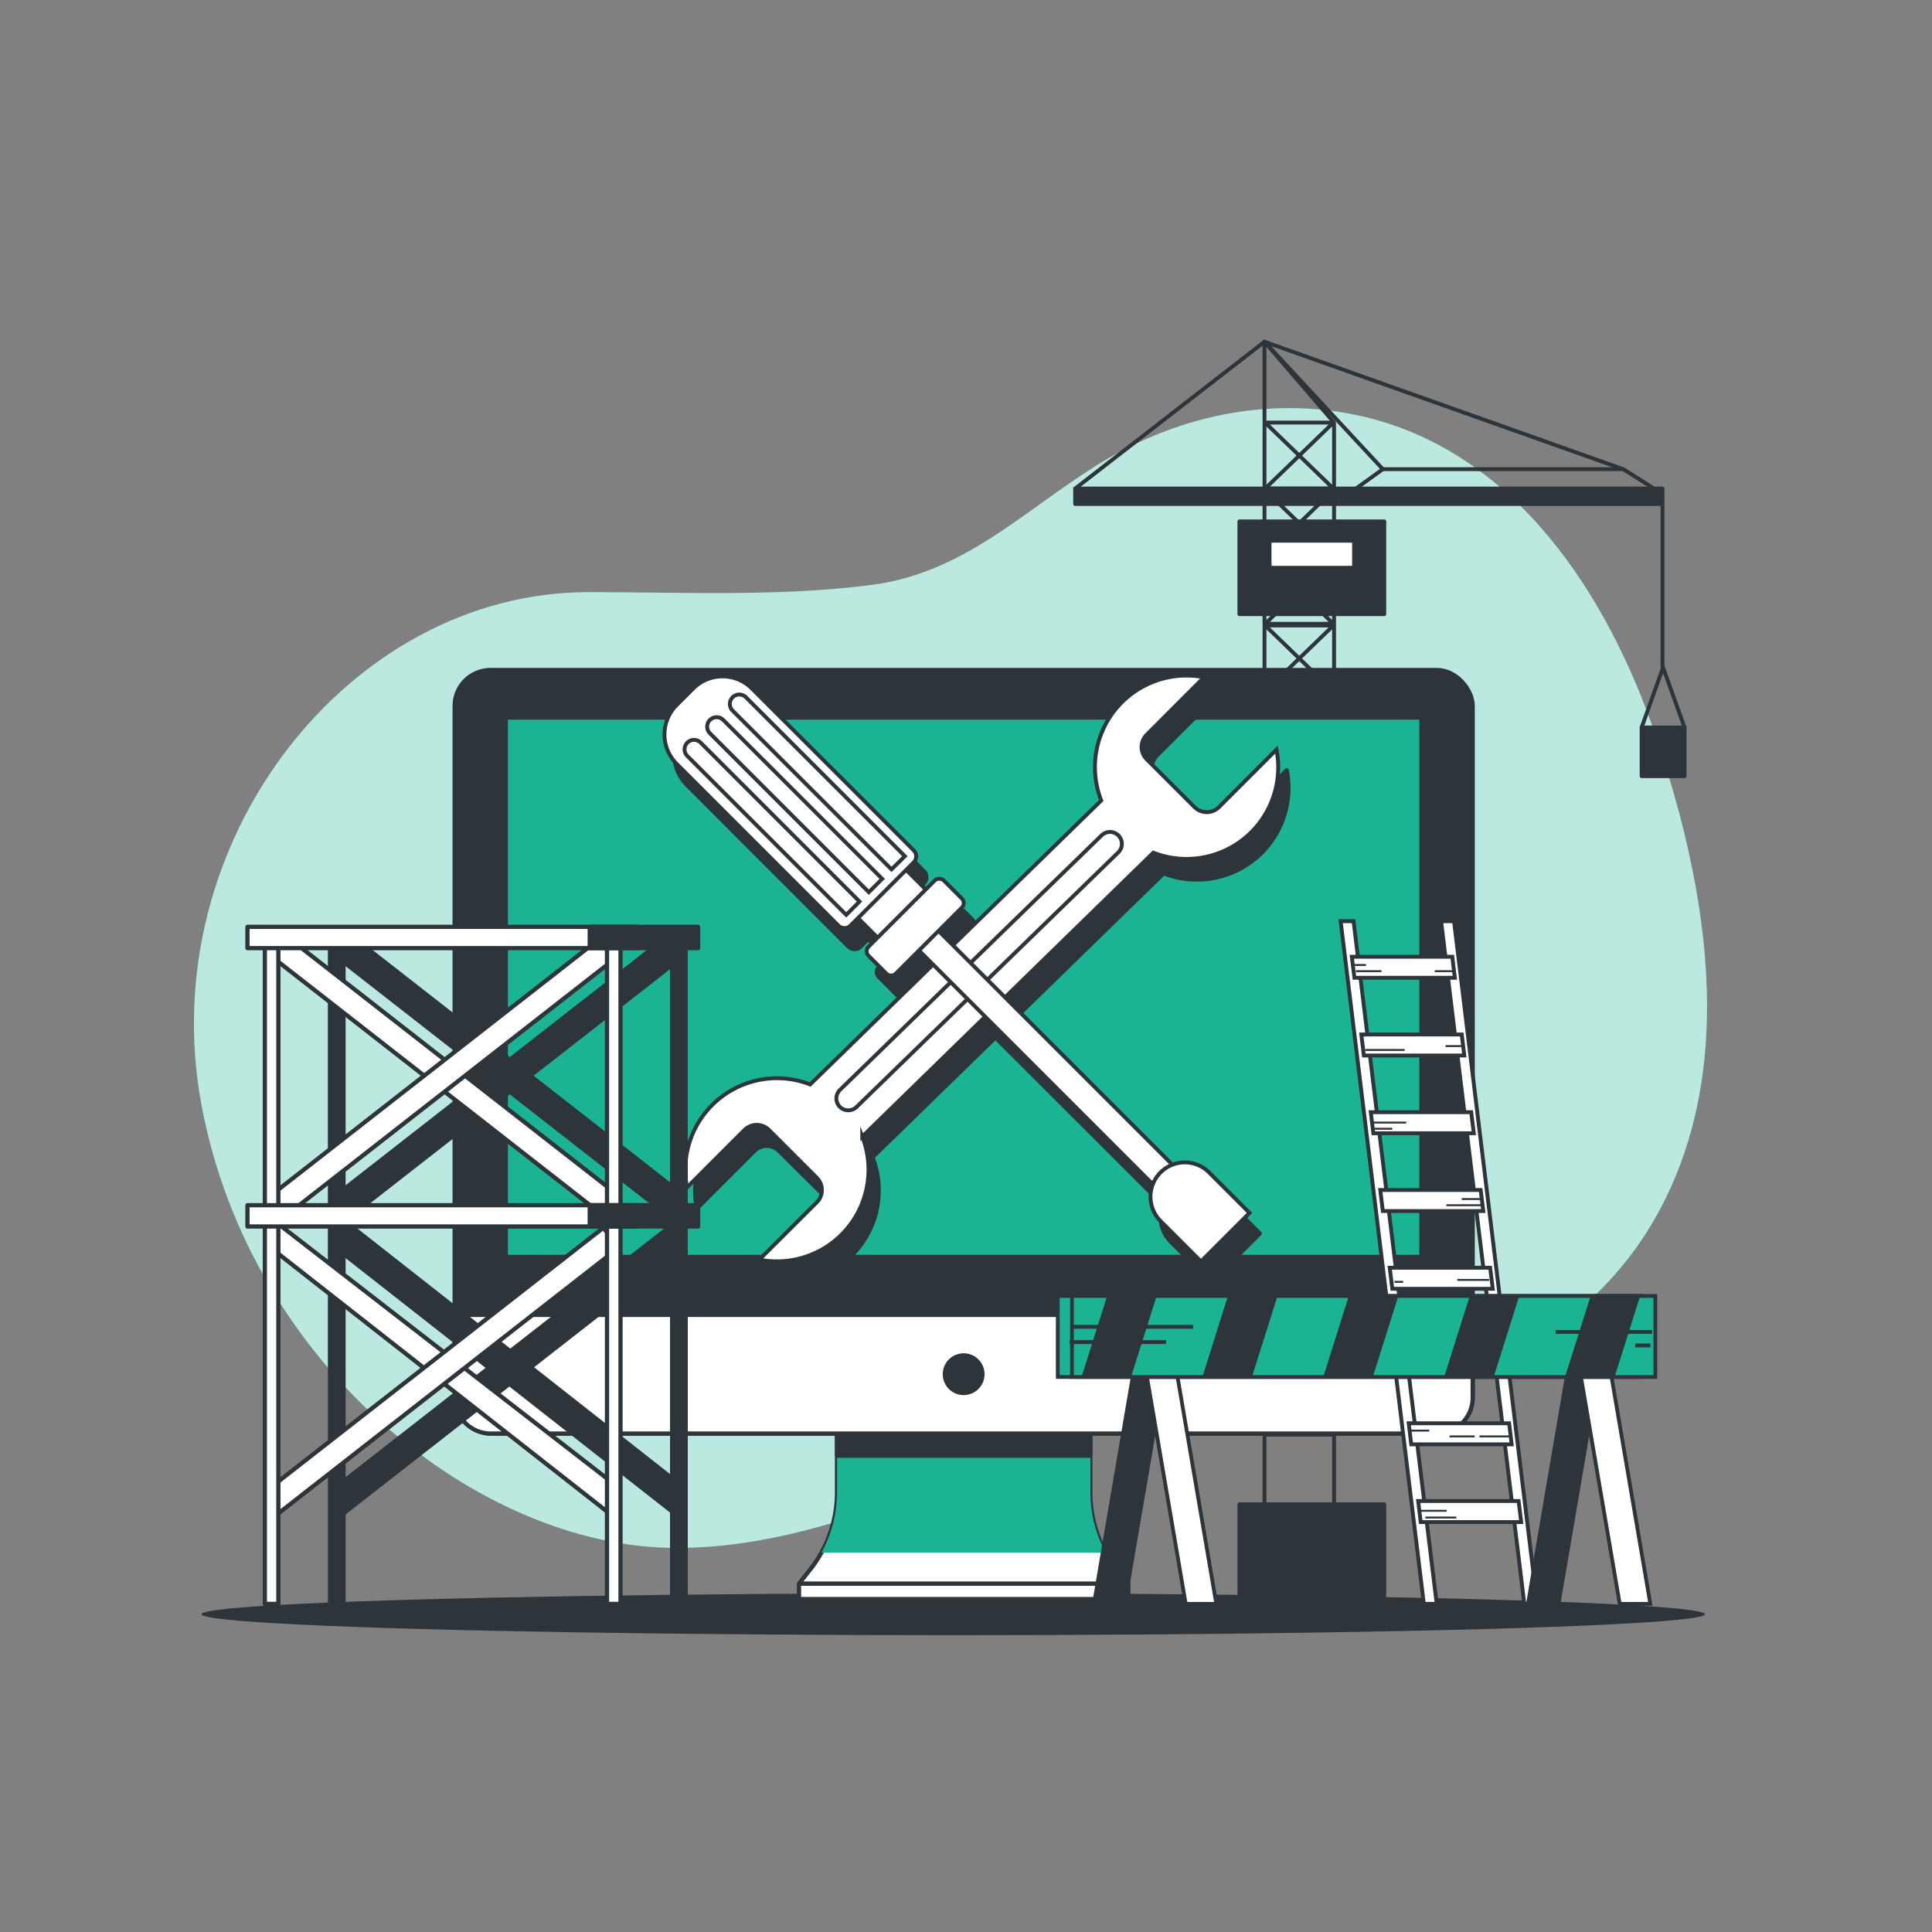 <svg xmlns="http://www.w3.org/2000/svg" viewBox="0 0 500 500"><rect x="0" y="0" width="500" height="500" fill="#808080" stroke="none"/><!--Maintenance--><g id="freepik--background-simple--inject-1--inject-169"><path d="M441.4,270.76c2-26.75-4.24-54.7-12.64-79.6-12.47-37-36.67-74.94-77.44-83.69-23.51-5-47.43.36-67.58,13-19.39,12.17-34.5,27.88-58.33,30.93-24.1,3.08-48.83,1.84-73.06,1.84-62.29,0-112.85,65-100.21,132.71s72.22,114.65,122.78,114.65c45.43,0,82.8-27.07,126-34.34,21.4-3.6,42.88.66,64.06-4.74,24.61-6.28,47.75-21.26,61.39-42.95C435.61,303.8,440.13,287.51,441.4,270.76Z" style="fill:#1AB394"></path><path d="M441.4,270.76c2-26.75-4.24-54.7-12.64-79.6-12.47-37-36.67-74.94-77.44-83.69-23.51-5-47.43.36-67.58,13-19.39,12.17-34.5,27.88-58.33,30.93-24.1,3.08-48.83,1.84-73.06,1.84-62.29,0-112.85,65-100.21,132.71s72.22,114.65,122.78,114.65c45.43,0,82.8-27.07,126-34.34,21.4-3.6,42.88.66,64.06-4.74,24.61-6.28,47.75-21.26,61.39-42.95C435.61,303.8,440.13,287.51,441.4,270.76Z" style="fill:#fff;opacity:0.7"></path></g><g id="freepik--Shadow--inject-1--inject-169"><ellipse cx="246.69" cy="417.76" rx="194.55" ry="5.42" style="fill:#2e353a"></ellipse></g><g id="freepik--Crane--inject-1--inject-169"><polygon points="345.25 412.82 327.25 412.82 327.25 88.44 345.25 109.37 345.25 412.82" style="fill:none;stroke:#2e353a;stroke-linecap:round;stroke-linejoin:round"></polygon><polygon points="327.42 336.44 345.08 336.44 327.42 319.37 345.08 319.37 327.42 336.44" style="fill:none;stroke:#2e353a;stroke-linecap:round;stroke-linejoin:round"></polygon><polygon points="327.42 318.94 345.08 318.94 327.42 301.87 345.08 301.87 327.42 318.94" style="fill:none;stroke:#2e353a;stroke-linecap:round;stroke-linejoin:round"></polygon><polygon points="327.42 371.29 345.08 371.29 327.42 354.22 345.08 354.22 327.42 371.29" style="fill:none;stroke:#2e353a;stroke-linecap:round;stroke-linejoin:round"></polygon><polygon points="327.42 353.79 345.08 353.79 327.42 336.72 345.08 336.72 327.42 353.79" style="fill:none;stroke:#2e353a;stroke-linecap:round;stroke-linejoin:round"></polygon><polygon points="327.42 301.44 345.08 301.44 327.42 284.37 345.08 284.37 327.42 301.44" style="fill:none;stroke:#2e353a;stroke-linecap:round;stroke-linejoin:round"></polygon><polygon points="327.42 283.94 345.08 283.94 327.42 266.87 345.08 266.87 327.42 283.94" style="fill:none;stroke:#2e353a;stroke-linecap:round;stroke-linejoin:round"></polygon><polygon points="327.42 266.44 345.08 266.44 327.42 249.37 345.08 249.37 327.42 266.44" style="fill:none;stroke:#2e353a;stroke-linecap:round;stroke-linejoin:round"></polygon><polygon points="327.42 248.94 345.08 248.94 327.42 231.87 345.08 231.87 327.42 248.94" style="fill:none;stroke:#2e353a;stroke-linecap:round;stroke-linejoin:round"></polygon><polygon points="327.42 231.44 345.08 231.44 327.42 214.37 345.08 214.37 327.42 231.44" style="fill:none;stroke:#2e353a;stroke-linecap:round;stroke-linejoin:round"></polygon><polygon points="327.42 213.94 345.08 213.94 327.42 196.87 345.08 196.87 327.42 213.94" style="fill:none;stroke:#2e353a;stroke-linecap:round;stroke-linejoin:round"></polygon><polygon points="327.42 196.44 345.08 196.44 327.42 179.37 345.08 179.37 327.42 196.44" style="fill:none;stroke:#2e353a;stroke-linecap:round;stroke-linejoin:round"></polygon><polygon points="327.42 178.94 345.08 178.94 327.42 161.87 345.08 161.87 327.42 178.94" style="fill:none;stroke:#2e353a;stroke-linecap:round;stroke-linejoin:round"></polygon><polygon points="327.42 161.44 345.08 161.44 327.42 144.37 345.08 144.37 327.42 161.44" style="fill:none;stroke:#2e353a;stroke-linecap:round;stroke-linejoin:round"></polygon><polygon points="327.42 143.94 345.08 143.94 327.42 126.87 345.08 126.87 327.42 143.94" style="fill:none;stroke:#2e353a;stroke-linecap:round;stroke-linejoin:round"></polygon><polygon points="327.42 126.44 345.08 126.44 327.42 109.37 345.08 109.37 327.42 126.44" style="fill:none;stroke:#2e353a;stroke-linecap:round;stroke-linejoin:round"></polygon><polygon points="428.81 126.91 420.09 121.42 357.87 121.42 350.27 126.91 428.81 126.91" style="fill:none;stroke:#2e353a;stroke-linecap:round;stroke-linejoin:round"></polygon><rect x="278.25" y="126.44" width="152" height="4" style="fill:#2e353a;stroke:#2e353a;stroke-linecap:round;stroke-linejoin:round"></rect><polyline points="420.09 121.42 327.25 88.44 357.87 121.42" style="fill:none;stroke:#2e353a;stroke-linecap:round;stroke-linejoin:round"></polyline><line x1="327.25" y1="88.44" x2="278.25" y2="126.44" style="fill:none;stroke:#2e353a;stroke-linecap:round;stroke-linejoin:round"></line><rect x="320.75" y="134.94" width="37.5" height="24" style="fill:#2e353a;stroke:#2e353a;stroke-linecap:round;stroke-linejoin:round"></rect><rect x="320.75" y="389.3" width="37.5" height="24" style="fill:#2e353a;stroke:#2e353a;stroke-linecap:round;stroke-linejoin:round"></rect><rect x="328.56" y="139.94" width="21.87" height="7" style="fill:#fff;stroke:#2e353a;stroke-linecap:round;stroke-linejoin:round"></rect><line x1="430.25" y1="130.44" x2="430.25" y2="173.56" style="fill:#fff;stroke:#2e353a;stroke-linecap:round;stroke-linejoin:round"></line><rect x="424.85" y="188.28" width="11.11" height="12.59" style="fill:#2e353a;stroke:#2e353a;stroke-linecap:round;stroke-linejoin:round"></rect><polyline points="424.85 188.28 430.4 172.74 435.96 188.28" style="fill:none;stroke:#2e353a;stroke-linecap:round;stroke-linejoin:round"></polyline></g><g id="freepik--Device--inject-1--inject-169"><path d="M282.17,386.24V364H216.62v22.26a32.21,32.21,0,0,1-7,20l-2.87,3.62H292l-2.88-3.62A32.26,32.26,0,0,1,282.17,386.24Z" style="fill:#fff;stroke:#2e353a;stroke-linecap:round;stroke-linejoin:round;stroke-width:1.095px"></path><path d="M212.59,401.83H286.2a32.18,32.18,0,0,1-4-15.59V364H216.62v22.26A32.18,32.18,0,0,1,212.59,401.83Z" style="fill:#1AB394;mix-blend-mode:multiply"></path><rect x="216.62" y="367.33" width="65.55" height="9.4" style="fill:#2e353a;stroke:#2e353a;stroke-linecap:round;stroke-linejoin:round;stroke-width:1.095px"></rect><rect x="117.66" y="173.4" width="263.47" height="197.6" rx="9.29" style="fill:#2e353a;stroke:#2e353a;stroke-linecap:round;stroke-linejoin:round;stroke-width:1.095px"></rect><path d="M117.66,340.29H381.13a0,0,0,0,1,0,0v21.42a9.29,9.29,0,0,1-9.29,9.29H127a9.29,9.29,0,0,1-9.29-9.29V340.29a0,0,0,0,1,0,0Z" style="fill:#fff;stroke:#2e353a;stroke-linecap:round;stroke-linejoin:round;stroke-width:1.095px"></path><rect x="130.91" y="185.7" width="236.96" height="139.6" style="fill:#1AB394;stroke:#2e353a;stroke-linecap:round;stroke-linejoin:round;stroke-width:1.095px"></rect><path d="M254.25,355.65a4.86,4.86,0,1,0-4.86,4.85A4.85,4.85,0,0,0,254.25,355.65Z" style="fill:#2e353a;stroke:#2e353a;stroke-linecap:round;stroke-linejoin:round;stroke-width:1.095px"></path><rect x="206.78" y="409.87" width="85.24" height="3.97" style="fill:#fff;stroke:#2e353a;stroke-linecap:round;stroke-linejoin:round;stroke-width:1.095px"></rect></g><g id="freepik--Tools--inject-1--inject-169"><path d="M326.51,220.68A23.72,23.72,0,0,0,333,199.36l-14.87,14.87a4.51,4.51,0,0,1-6.36,0l-12.36-12.36a4.5,4.5,0,0,1,0-6.37l14.86-14.86a23.71,23.71,0,0,0-26.64,31.87L249.26,250l-3.7-3.71,6-6a1.67,1.67,0,0,0,0-2.34l-4.68-4.68a1.65,1.65,0,0,0-2.33,0l-2.34,2.34-5.07-5.06,1.95-1.95a2.21,2.21,0,0,0,0-3.12l-41.87-41.87a10.74,10.74,0,0,0-15.2,0l-4.28,4.28a10.73,10.73,0,0,0,0,15.19l41.87,41.88a2.21,2.21,0,0,0,3.12,0l1.95-1.95,5.06,5.07-2.33,2.33a1.65,1.65,0,0,0,0,2.34l4.67,4.68a1.67,1.67,0,0,0,2.34,0l6-6,3.64,3.64-31.82,31a23.72,23.72,0,0,0-31.88,26.64l14.87-14.86a4.5,4.5,0,0,1,6.37,0L214,310.13a4.5,4.5,0,0,1,0,6.37l-14.86,14.86a23.72,23.72,0,0,0,26.65-31.87l31.82-31L301,311.83a8.89,8.89,0,0,0,2,9.5l10.47,10.47,12.56-12.57-10.47-10.46a8.89,8.89,0,0,0-9.5-2l-43.32-43.32L301.15,226A23.72,23.72,0,0,0,326.51,220.68Z" style="fill:#2e353a;stroke:#2e353a;stroke-linecap:round;stroke-linejoin:round;stroke-width:1.095px"></path><path d="M223.15,294.16l75.33-73.49A23.71,23.71,0,0,0,330.35,194l-14.86,14.86a4.5,4.5,0,0,1-6.37,0l-12.36-12.36a4.49,4.49,0,0,1,0-6.36l14.86-14.87A23.71,23.71,0,0,0,285,207.17l-75.33,73.49a23.71,23.71,0,0,0-31.87,26.64l14.86-14.86a4.5,4.5,0,0,1,6.37,0l12.36,12.36a4.49,4.49,0,0,1,0,6.36L196.5,326a23.72,23.72,0,0,0,26.65-31.87Z" style="fill:#fff;stroke:#2e353a;stroke-miterlimit:10"></path><path d="M217.35,286.45h0a3.08,3.08,0,0,1,0-4.35l67.73-65.89a3.09,3.09,0,0,1,4.36,0h0a3.09,3.09,0,0,1,0,4.36l-67.73,65.88A3.09,3.09,0,0,1,217.35,286.45Z" style="fill:#fff;stroke:#2e353a;stroke-miterlimit:10"></path><rect x="267.85" y="222.86" width="7.16" height="103.31" transform="translate(-114.61 272.33) rotate(-45)" style="fill:#fff;stroke:#2e353a;stroke-miterlimit:10"></rect><path d="M323.38,313.9l-12.56,12.56L300.35,316a8.89,8.89,0,0,1,0-12.57h0a8.88,8.88,0,0,1,12.56,0Z" style="fill:#fff;stroke:#2e353a;stroke-miterlimit:10"></path><rect x="220.64" y="225.37" width="17.63" height="14.32" transform="translate(-97.22 230.36) rotate(-45)" style="fill:#fff;stroke:#2e353a;stroke-miterlimit:10"></rect><path d="M199.74,169.77h6.06a10.74,10.74,0,0,1,10.74,10.74v59.22a2.2,2.2,0,0,1-2.2,2.2H191.2a2.2,2.2,0,0,1-2.2-2.2V180.51A10.74,10.74,0,0,1,199.74,169.77Z" transform="translate(-86.17 203.67) rotate(-45)" style="fill:#fff;stroke:#2e353a;stroke-miterlimit:10"></path><rect x="223.08" y="234.98" width="27.54" height="9.92" rx="1.65" transform="translate(-100.29 237.76) rotate(-45)" style="fill:#fff;stroke:#2e353a;stroke-miterlimit:10"></rect><path d="M222.44,233.32,219,236.77l-41.12-41.12a2.44,2.44,0,0,1,0-3.45h0a2.43,2.43,0,0,1,3.45,0Z" style="fill:#fff;stroke:#2e353a;stroke-miterlimit:10"></path><path d="M228.31,227.45l-3.46,3.45-41.12-41.12a2.44,2.44,0,0,1,0-3.45h0a2.43,2.43,0,0,1,3.45,0Z" style="fill:#fff;stroke:#2e353a;stroke-miterlimit:10"></path><path d="M234.18,221.58,230.72,225,189.6,183.91a2.44,2.44,0,0,1,0-3.45h0a2.43,2.43,0,0,1,3.45,0Z" style="fill:#fff;stroke:#2e353a;stroke-miterlimit:10"></path></g><g id="freepik--Ladders--inject-1--inject-169"><polygon points="371.82 415.07 368.49 415.07 346.96 238.41 350.3 238.41 371.82 415.07" style="fill:#fff;stroke:#2e353a;stroke-miterlimit:10"></polygon><polygon points="397.82 415.07 394.49 415.07 372.96 238.41 376.3 238.41 397.82 415.07" style="fill:#fff;stroke:#2e353a;stroke-miterlimit:10"></polygon><polygon points="376.51 253.05 350.52 253.05 349.85 247.6 375.85 247.6 376.51 253.05" style="fill:#fff;stroke:#2e353a;stroke-miterlimit:10"></polygon><polygon points="378.96 273.17 352.97 273.17 352.31 267.72 378.3 267.72 378.96 273.17" style="fill:#fff;stroke:#2e353a;stroke-miterlimit:10"></polygon><polygon points="381.42 293.29 355.42 293.29 354.76 287.84 380.75 287.84 381.42 293.29" style="fill:#fff;stroke:#2e353a;stroke-miterlimit:10"></polygon><polygon points="383.87 313.42 357.88 313.42 357.21 307.97 383.2 307.97 383.87 313.42" style="fill:#fff;stroke:#2e353a;stroke-miterlimit:10"></polygon><polygon points="386.32 333.54 360.33 333.54 359.66 328.09 385.65 328.09 386.32 333.54" style="fill:#fff;stroke:#2e353a;stroke-miterlimit:10"></polygon><polygon points="388.77 353.66 362.78 353.66 362.12 348.21 388.11 348.21 388.77 353.66" style="fill:#fff;stroke:#2e353a;stroke-miterlimit:10"></polygon><polygon points="391.22 373.79 365.23 373.79 364.57 368.34 390.56 368.34 391.22 373.79" style="fill:#fff;stroke:#2e353a;stroke-miterlimit:10"></polygon><polygon points="393.68 393.91 367.68 393.91 367.02 388.46 393.01 388.46 393.68 393.91" style="fill:#fff;stroke:#2e353a;stroke-miterlimit:10"></polygon><line x1="350.12" y1="249.74" x2="353.52" y2="249.74" style="fill:none;stroke:#2e353a;stroke-miterlimit:10;stroke-width:0.5px"></line><line x1="350.92" y1="251.34" x2="357.52" y2="251.34" style="fill:none;stroke:#2e353a;stroke-miterlimit:10;stroke-width:0.5px"></line><line x1="376.11" y1="251.34" x2="371.31" y2="251.34" style="fill:none;stroke:#2e353a;stroke-miterlimit:10;stroke-width:0.5px"></line><line x1="378.51" y1="270.73" x2="374.11" y2="270.73" style="fill:none;stroke:#2e353a;stroke-miterlimit:10;stroke-width:0.5px"></line><line x1="353.32" y1="271.73" x2="363.52" y2="271.73" style="fill:none;stroke:#2e353a;stroke-miterlimit:10;stroke-width:0.5px"></line><line x1="355.12" y1="290.52" x2="363.92" y2="290.52" style="fill:none;stroke:#2e353a;stroke-miterlimit:10;stroke-width:0.5px"></line><line x1="355.52" y1="292.12" x2="360.32" y2="292.12" style="fill:none;stroke:#2e353a;stroke-miterlimit:10;stroke-width:0.5px"></line><line x1="383.7" y1="310.31" x2="378.31" y2="310.31" style="fill:none;stroke:#2e353a;stroke-miterlimit:10;stroke-width:0.5px"></line><line x1="383.31" y1="311.91" x2="374.31" y2="311.91" style="fill:none;stroke:#2e353a;stroke-miterlimit:10;stroke-width:0.5px"></line><line x1="391.14" y1="371.74" x2="382.89" y2="371.74" style="fill:none;stroke:#2e353a;stroke-miterlimit:10;stroke-width:0.5px"></line><line x1="364.89" y1="370.24" x2="369.89" y2="370.24" style="fill:none;stroke:#2e353a;stroke-miterlimit:10;stroke-width:0.5px"></line><line x1="381.64" y1="371.74" x2="375.14" y2="371.74" style="fill:none;stroke:#2e353a;stroke-miterlimit:10;stroke-width:0.5px"></line><line x1="367.39" y1="390.99" x2="374.39" y2="390.99" style="fill:none;stroke:#2e353a;stroke-miterlimit:10;stroke-width:0.5px"></line><line x1="368.89" y1="392.74" x2="376.89" y2="392.74" style="fill:none;stroke:#2e353a;stroke-miterlimit:10;stroke-width:0.5px"></line><line x1="360.89" y1="331.74" x2="363.14" y2="331.74" style="fill:none;stroke:#2e353a;stroke-miterlimit:10;stroke-width:0.5px"></line><line x1="385.39" y1="331.24" x2="377.14" y2="331.24" style="fill:none;stroke:#2e353a;stroke-miterlimit:10;stroke-width:0.5px"></line><polygon points="176.97 309.44 173.01 314.6 86.87 247.35 90.84 242.19 176.97 309.44" style="fill:#2e353a;stroke:#2e353a;stroke-linecap:round;stroke-linejoin:round;stroke-width:1.095px"></polygon><polygon points="86.87 309.44 90.84 314.6 176.97 247.35 173.01 242.19 86.87 309.44" style="fill:#2e353a;stroke:#2e353a;stroke-linecap:round;stroke-linejoin:round;stroke-width:1.095px"></polygon><polygon points="176.97 384.98 174.52 391.63 86.87 322.89 89.38 316.18 176.97 384.98" style="fill:#2e353a;stroke:#2e353a;stroke-linecap:round;stroke-linejoin:round;stroke-width:1.095px"></polygon><polygon points="86.87 384.98 87.47 392.78 176.97 322.89 173.01 317.74 86.87 384.98" style="fill:#2e353a;stroke:#2e353a;stroke-linecap:round;stroke-linejoin:round;stroke-width:1.095px"></polygon><rect x="85.4" y="241.48" width="3.5" height="173.6" style="fill:#2e353a;stroke:#2e353a;stroke-linecap:round;stroke-linejoin:round;stroke-width:1.095px"></rect><rect x="173.95" y="241.48" width="3.5" height="173.6" style="fill:#2e353a;stroke:#2e353a;stroke-linecap:round;stroke-linejoin:round;stroke-width:1.095px"></rect><polygon points="160.12 309.44 156.15 314.6 70.02 247.35 73.98 242.19 160.12 309.44" style="fill:#fff;stroke:#2e353a;stroke-linecap:round;stroke-linejoin:round;stroke-width:1.095px"></polygon><polygon points="70.02 309.44 73.98 314.6 160.12 247.35 156.15 242.19 70.02 309.44" style="fill:#fff;stroke:#2e353a;stroke-linecap:round;stroke-linejoin:round;stroke-width:1.095px"></polygon><polygon points="160.12 384.98 157.66 391.63 70.02 322.89 71.28 316.18 160.12 384.98" style="fill:#fff;stroke:#2e353a;stroke-linecap:round;stroke-linejoin:round;stroke-width:1.095px"></polygon><polygon points="70.02 384.98 70.62 392.78 160.12 322.89 156.15 317.74 70.02 384.98" style="fill:#fff;stroke:#2e353a;stroke-linecap:round;stroke-linejoin:round;stroke-width:1.095px"></polygon><rect x="68.54" y="241.48" width="3.5" height="173.6" style="fill:#fff;stroke:#2e353a;stroke-linecap:round;stroke-linejoin:round;stroke-width:1.095px"></rect><rect x="157.09" y="241.48" width="3.5" height="173.6" style="fill:#fff;stroke:#2e353a;stroke-linecap:round;stroke-linejoin:round;stroke-width:1.095px"></rect><rect x="64.04" y="239.87" width="101.06" height="5.5" style="fill:#fff;stroke:#2e353a;stroke-linecap:round;stroke-linejoin:round;stroke-width:1.095px"></rect><rect x="152.62" y="239.87" width="28.05" height="5.5" style="fill:#2e353a;stroke:#2e353a;stroke-linecap:round;stroke-linejoin:round;stroke-width:1.095px"></rect><rect x="64.04" y="311.91" width="101.06" height="5.5" style="fill:#fff;stroke:#2e353a;stroke-linecap:round;stroke-linejoin:round;stroke-width:1.095px"></rect><rect x="152.62" y="311.91" width="28.05" height="5.5" style="fill:#2e353a;stroke:#2e353a;stroke-linecap:round;stroke-linejoin:round;stroke-width:1.095px"></rect><polygon points="291.03 415.07 283.12 415.07 293.67 353.26 301.59 353.26 291.03 415.07" style="fill:#2e353a;stroke:#2e353a;stroke-miterlimit:10;stroke-width:0.973px"></polygon><polygon points="306.86 415.07 314.78 415.07 304.22 353.26 296.31 353.26 306.86 415.07" style="fill:#fff;stroke:#2e353a;stroke-miterlimit:10;stroke-width:0.973px"></polygon><polygon points="403.35 415.07 395.44 415.07 405.99 353.26 413.9 353.26 403.35 415.07" style="fill:#2e353a;stroke:#2e353a;stroke-miterlimit:10;stroke-width:0.973px"></polygon><polygon points="419.18 415.07 427.1 415.07 416.54 353.26 408.63 353.26 419.18 415.07" style="fill:#fff;stroke:#2e353a;stroke-miterlimit:10;stroke-width:0.973px"></polygon><rect x="273.75" y="335.39" width="150.97" height="20.97" style="fill:#1AB394;stroke:#2e353a;stroke-miterlimit:10;stroke-width:0.973px"></rect><rect x="277.43" y="335.39" width="150.97" height="20.97" style="fill:#1AB394;stroke:#2e353a;stroke-miterlimit:10;stroke-width:0.973px"></rect><polygon points="279.9 356.36 292.71 356.36 299.33 335.39 286.52 335.39 279.9 356.36" style="fill:#2e353a"></polygon><polygon points="330.62 335.39 317.8 335.39 311.18 356.36 324 356.36 330.62 335.39" style="fill:#2e353a"></polygon><polygon points="424.47 335.39 411.65 335.39 405.03 356.36 417.85 356.36 424.47 335.39" style="fill:#2e353a"></polygon><polygon points="393.18 335.39 380.37 335.39 373.75 356.36 386.56 356.36 393.18 335.39" style="fill:#2e353a"></polygon><polygon points="361.9 335.39 349.08 335.39 342.46 356.36 355.28 356.36 361.9 335.39" style="fill:#2e353a"></polygon><line x1="427.57" y1="344.7" x2="402.59" y2="344.7" style="fill:none;stroke:#2e353a;stroke-miterlimit:10"></line><line x1="427.13" y1="348.2" x2="423.19" y2="348.2" style="fill:none;stroke:#2e353a;stroke-miterlimit:10"></line><line x1="276.79" y1="347.33" x2="301.77" y2="347.33" style="fill:none;stroke:#2e353a;stroke-miterlimit:10"></line><line x1="277.22" y1="343.38" x2="308.78" y2="343.38" style="fill:none;stroke:#2e353a;stroke-miterlimit:10"></line></g></svg>